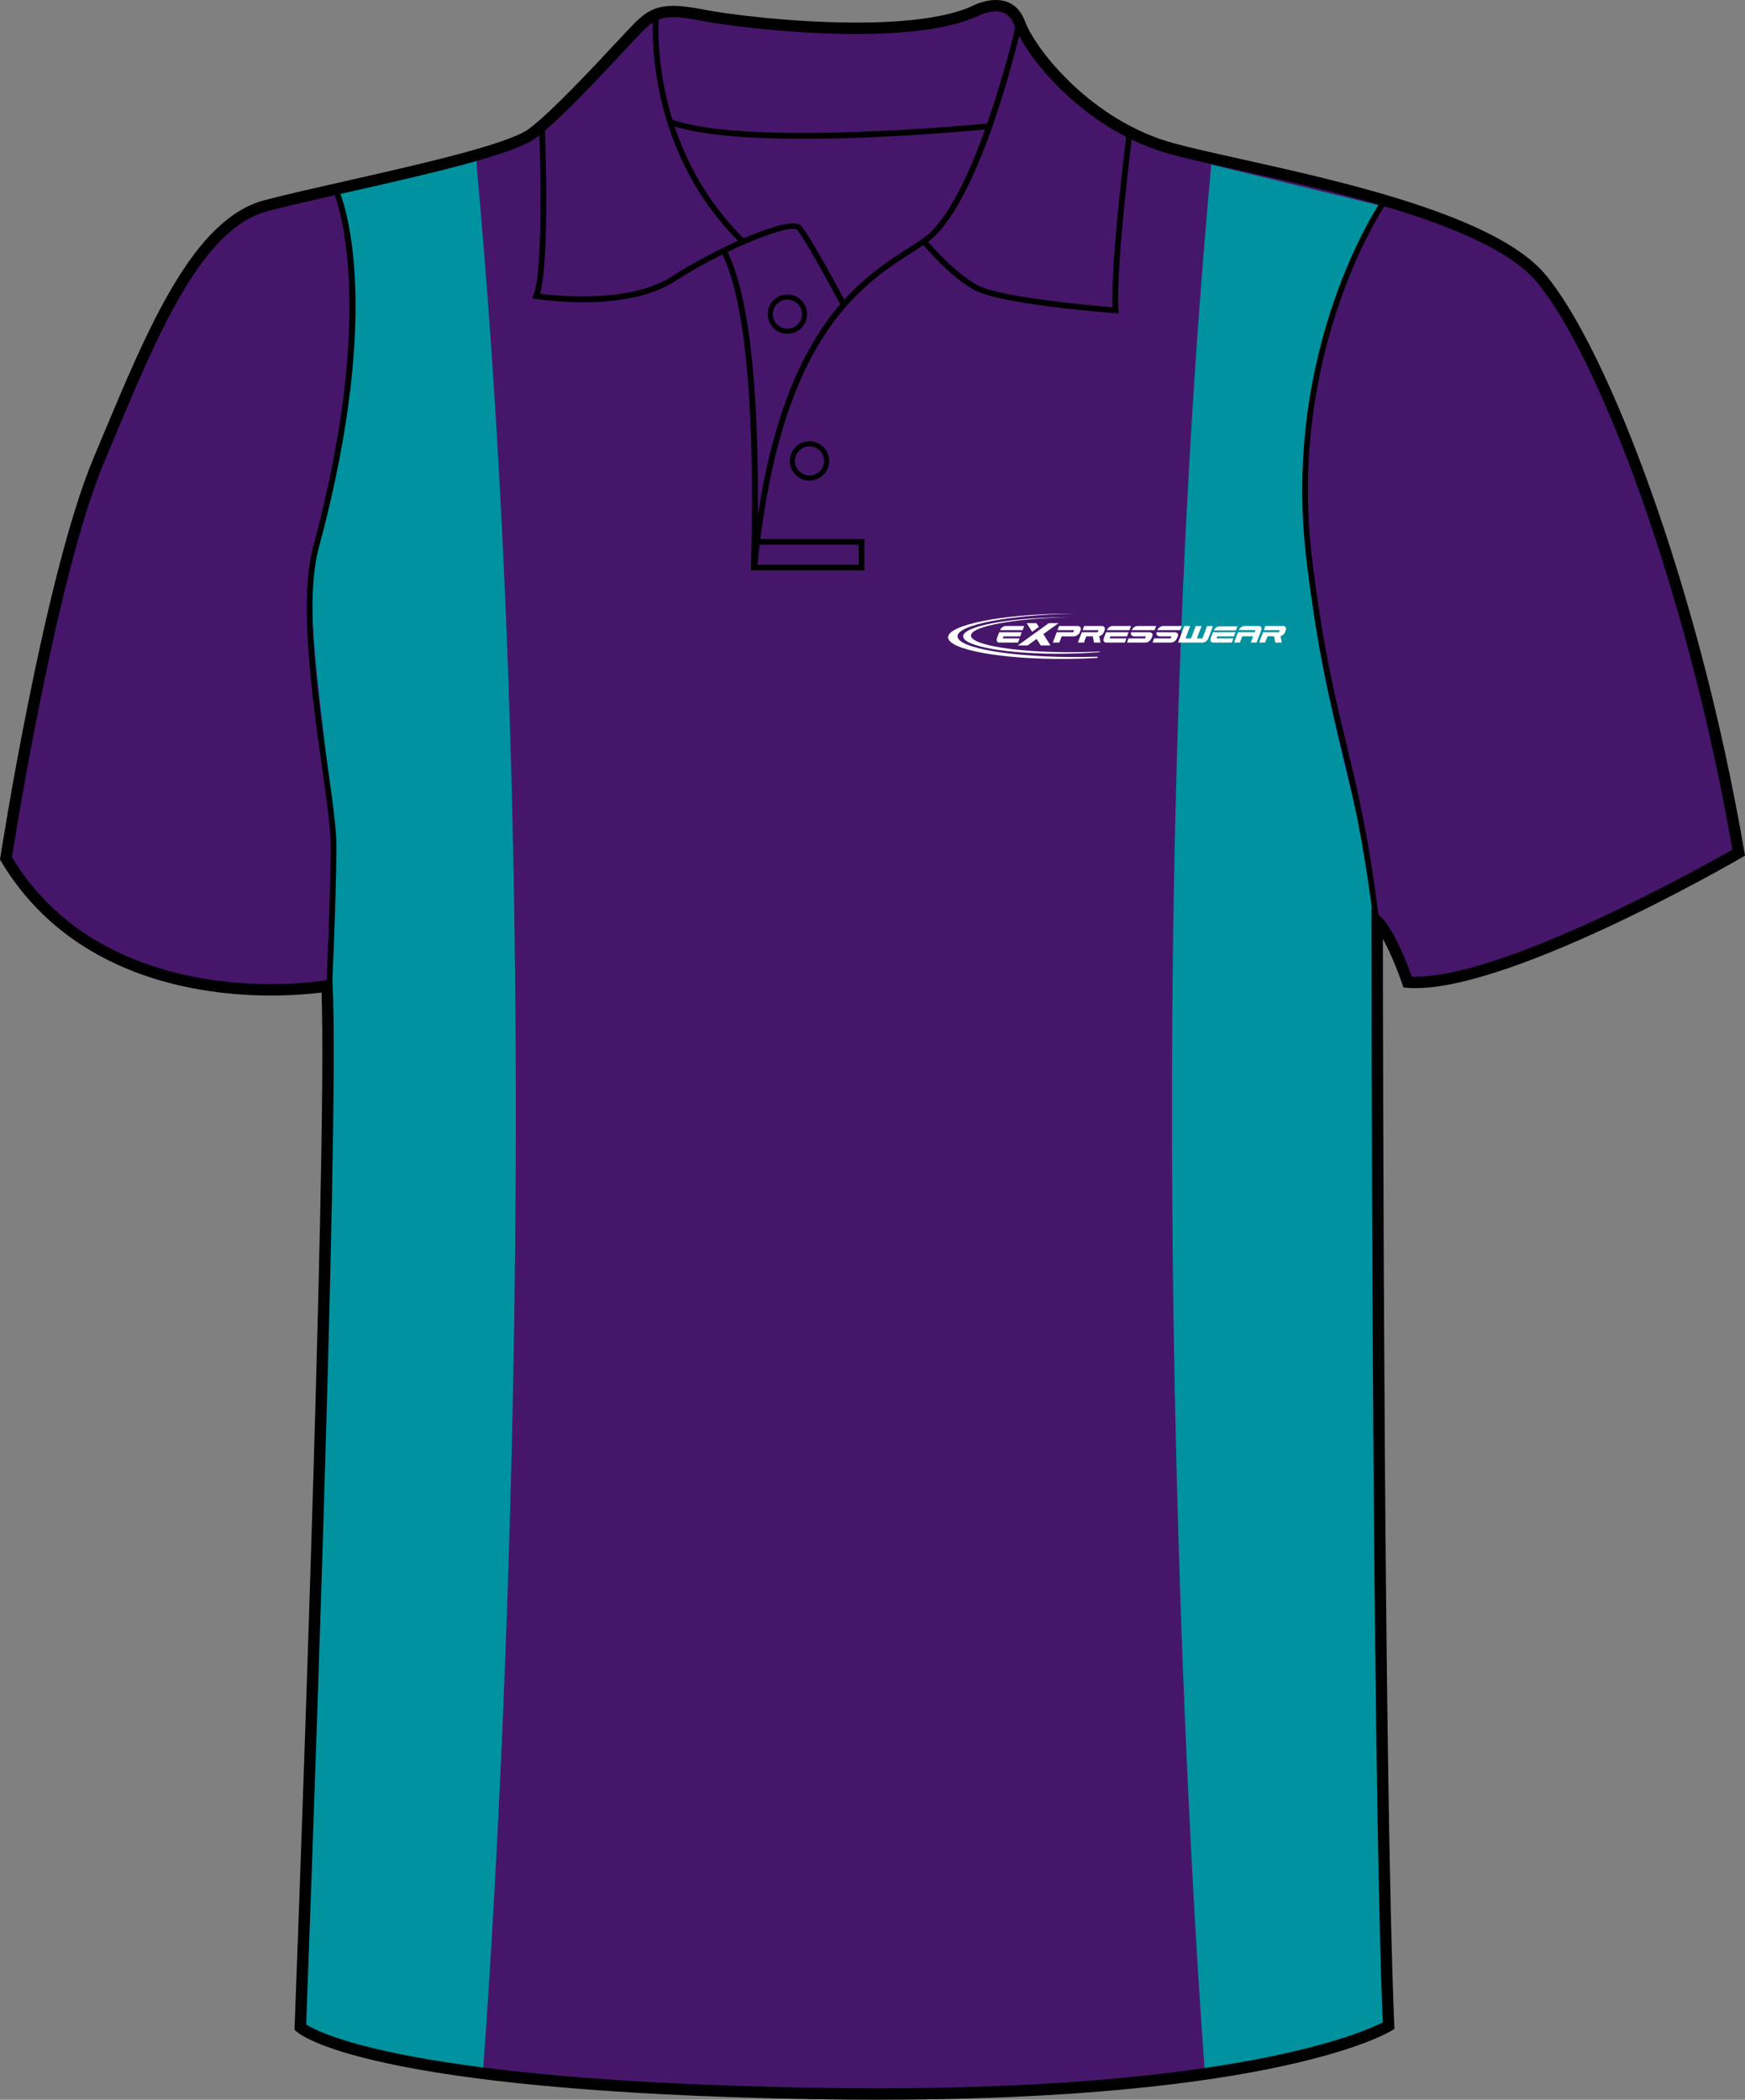 <?xml version="1.0" encoding="utf-8"?>
<!-- Generator: Adobe Illustrator 15.1.0, SVG Export Plug-In . SVG Version: 6.00 Build 0)  -->
<!DOCTYPE svg PUBLIC "-//W3C//DTD SVG 1.1//EN" "http://www.w3.org/Graphics/SVG/1.1/DTD/svg11.dtd">
<svg version="1.1" id="Layer_1" xmlns="http://www.w3.org/2000/svg" xmlns:xlink="http://www.w3.org/1999/xlink" x="0px" y="0px"
	 width="664.976px" height="800.002px" viewBox="0 0 664.976 800.002" enable-background="new 0 0 664.976 800.002"
	 xml:space="preserve">
<rect x="0" y="0" width="664.976" height="800.002" fill="#808080" stroke="none"/>
<g id="side" display="none">
</g>
<g id="back" display="none">
</g>
<g id="front">
	<path id="primary" fill="#46166B" d="M123.99,375.857c0,0-90.335,9.723-122.317-48.589c0,0,16.462-106.569,35.313-151.524
		c18.851-44.954,36.25-89.912,63.805-97.159c27.556-7.25,89.909-18.85,101.509-27.55c11.601-8.702,34.801-34.804,40.603-40.603
		c5.8-5.802,10.153-7.255,24.652-4.353c14.501,2.9,76.855,10.154,102.956-1.449c0,0,13.056-7.25,17.404,4.35
		c4.352,11.601,26.099,39.153,58,47.853c31.905,8.702,117.456,21.752,140.658,49.301c23.21,27.554,58.011,117.463,75.41,218.97
		c0,0-89.908,52.203-126.157,49.301c0,0-5.806-17.398-11.604-23.2c0,0,0,316.42,4.351,420.828c0,0-46.399,28.711-218.963,25.813
		c-172.563-2.902-195.766-25.232-195.766-25.232S126.891,432.417,123.99,375.857z"/>
	<g id="secondary">
		<path fill="#00929F" d="M461.574,62.697l64.4,15.666c0,0-28.722,42.646-28.722,110.094c0,68.821,25.676,125.76,26.323,163.182
			c-3.264,21.54,5.222,419.705,5.222,419.705l-30.459,11.313l-39.164,7.182C459.176,789.836,429.371,413.429,461.574,62.697"/>
		<path fill="#00929F" d="M181.77,59.433l-53.523,13.708c0,0,16.738,55.701-5.875,124.671
			c-13.055,39.816,15.015,118.144,1.522,179.938c3.264,21.54-9.521,393.594-9.521,393.594l30.459,11.313l39.164,7.184
			c0,0,29.811-376.408-2.394-727.14"/>
	</g>
	<g>
		<path fill="#FFFFFF" d="M403.383,237.422h-3.717l-11.798,8.488h3.726l3.439-2.477l1.563,2.477h3.725l-2.729-4.32L403.383,237.422
			L403.383,237.422z M391.242,237.422h3.723l0.913,1.439l-2.555,1.851L391.242,237.422L391.242,237.422z"/>
		<g>
			<path fill="#FFFFFF" d="M470.978,240.184l0.581-1.533h-6.927c-0.413,0-0.831,0.16-1.252,0.473
				c-0.391,0.294-0.668,0.649-0.839,1.062C465.353,240.187,468.162,240.184,470.978,240.184L470.978,240.184z"/>
			<g>
				<path fill="#FFFFFF" d="M458.316,244.826c0.413,0,0.836-0.162,1.265-0.482c0.421-0.324,0.722-0.714,0.895-1.173l1.749-4.642
					h-2.229l-1.785,4.733h-2.118l1.787-4.733h-2.229l-1.785,4.733h-2.117l1.785-4.733h-2.229l-2.369,6.296L458.316,244.826
					L458.316,244.826z"/>
				<path fill="#FFFFFF" d="M485.495,242.432l0.475,2.384h2.458l-0.464-2.444c0.698-0.175,1.448-0.75,1.726-1.47l0.273-0.738
					c0.178-0.453,0.168-0.844-0.029-1.173c-0.175-0.324-0.481-0.483-0.935-0.483h-6.803l-0.592,1.577h6.078l-0.308,0.784
					c-1.181,0-4.579,0-6.063,0l-1.481,3.937h2.289l0.897-2.376h2.479V242.432L485.495,242.432z"/>
				<path fill="#FFFFFF" d="M463.575,243.242l0.299-0.791h6.354l0.597-1.585c-2.871,0-5.722,0.01-8.582,0.01l-0.856,2.277
					c-0.171,0.462-0.162,0.851,0.012,1.172c0.174,0.324,0.475,0.483,0.913,0.483h7.106l0.589-1.567L463.575,243.242L463.575,243.242
					z"/>
				<path fill="#FFFFFF" d="M473.392,242.446l-0.884,2.36h-2.226l1.479-3.934h3.536h2.83l0.316-0.799h-6.382
					c0.171-0.421,0.461-0.784,0.856-1.083c0.431-0.321,0.854-0.483,1.275-0.483h5.521c0.426,0,0.724,0.162,0.897,0.483
					c0.174,0.316,0.179,0.685,0.028,1.104l-1.772,4.713h-2.208l0.878-2.36L473.392,242.446L473.392,242.446z"/>
			</g>
		</g>
		<g>
			<path fill="#FFFFFF" d="M382.113,243.246l0.298-0.791h6.359l0.591-1.582c-2.865,0-5.719,0.008-8.582,0.008l-0.854,2.277
				c-0.171,0.461-0.166,0.853,0.012,1.174c0.171,0.321,0.477,0.483,0.908,0.483h7.111l0.589-1.569H382.113L382.113,243.246z
				 M389.712,240.082l0.586-1.569h-7.075c-0.426,0-0.854,0.162-1.28,0.486c-0.397,0.301-0.686,0.663-0.856,1.086
				C383.953,240.085,386.831,240.082,389.712,240.082L389.712,240.082z"/>
			<path fill="#FFFFFF" d="M405.82,242.451h1.423h1.92c0.481,0,0.948-0.165,1.402-0.486c0.472-0.329,0.749-0.609,0.926-1.053
				l0.282-0.75c0.164-0.448,0.138-0.834-0.081-1.163c-0.209-0.324-0.558-0.486-1.04-0.486h-7.073l-0.592,1.567h6.334l-0.321,0.804
				c-1.13,0-4.641,0-6.314,0l-1.478,3.929h2.483l0.882-2.365h1.247V242.451L405.82,242.451z"/>
			<path fill="#FFFFFF" d="M416.439,242.439l0.472,2.384h2.461l-0.464-2.444c0.706-0.175,1.448-0.749,1.724-1.47l0.275-0.738
				c0.179-0.455,0.168-0.847-0.031-1.173c-0.165-0.324-0.479-0.486-0.936-0.486h-6.795l-0.601,1.577h6.075l-0.303,0.784
				c-1.181,0-4.582,0-6.066,0l-1.481,3.937h2.287l0.897-2.374h2.483L416.439,242.439L416.439,242.439z"/>
			<path fill="#FFFFFF" d="M422.823,243.246l0.299-0.791h6.361l0.594-1.582c-2.868,0-5.719,0.008-8.585,0.008l-0.852,2.277
				c-0.175,0.461-0.168,0.853,0.011,1.174c0.168,0.321,0.474,0.483,0.907,0.483h7.112l0.586-1.569H422.823L422.823,243.246z
				 M430.421,240.082l0.593-1.569h-7.085c-0.428,0-0.852,0.162-1.277,0.486c-0.396,0.301-0.686,0.663-0.857,1.086
				C424.669,240.085,427.545,240.082,430.421,240.082L430.421,240.082z"/>
			<path fill="#FFFFFF" d="M436.689,242.451h-4.602c-0.232,0-0.434-0.11-0.602-0.207c-0.163-0.102-0.296-0.219-0.395-0.366
				c-0.092-0.145-0.141-0.314-0.151-0.504c-0.012-0.154,0.021-0.318,0.064-0.499c2.32,0,4.633,0,6.945,0
				c0.245,0,0.454,0.078,0.638,0.154c0.186,0.075,0.331,0.175,0.436,0.3c0.104,0.125,0.163,0.277,0.184,0.454
				c0.02,0.179-0.016,0.379-0.103,0.602l-0.267,0.668c-0.174,0.449-0.508,0.95-0.959,1.279c-0.448,0.321-0.907,0.483-1.371,0.483
				h-7.038l0.576-1.574h6.293L436.689,242.451L436.689,242.451z M431.271,240.087c0.153-0.419,0.467-0.783,0.882-1.088
				c0.452-0.332,0.911-0.494,1.37-0.494h7.057l-0.594,1.584C437.076,240.09,434.174,240.087,431.271,240.087L431.271,240.087z"/>
			<path fill="#FFFFFF" d="M446.423,242.451h-4.6c-0.232,0-0.435-0.11-0.604-0.207c-0.161-0.102-0.295-0.219-0.387-0.366
				c-0.09-0.145-0.144-0.314-0.158-0.504c-0.011-0.154,0.021-0.318,0.068-0.499c2.323,0,4.633,0,6.951,0
				c0.235,0,0.448,0.078,0.629,0.154c0.184,0.075,0.332,0.175,0.434,0.3c0.107,0.125,0.166,0.277,0.186,0.454
				c0.021,0.179-0.017,0.379-0.099,0.602l-0.268,0.668c-0.176,0.449-0.508,0.95-0.964,1.279c-0.446,0.321-0.905,0.483-1.369,0.483
				h-7.035l0.579-1.574h6.288L446.423,242.451L446.423,242.451z M441.003,240.087c0.16-0.419,0.464-0.783,0.889-1.088
				c0.447-0.332,0.906-0.494,1.365-0.494h7.06l-0.592,1.584C446.812,240.09,443.912,240.087,441.003,240.087L441.003,240.087z"/>
		</g>
		<path fill="#FFFFFF" d="M404.935,235.197c0.763-0.005,1.522-0.008,2.275-0.005c-20.707,0.384-37.203,3.428-37.203,6.961
			c0,3.669,17.809,6.512,39.645,6.332c3.256-0.029,6.426-0.124,9.46-0.271l-0.098,0.24c-4.354,0.358-9.107,0.575-14.079,0.616
			c-20.884,0.176-37.914-2.798-37.914-6.618C367.021,238.628,384.052,235.372,404.935,235.197L404.935,235.197z"/>
		<path fill="#FFFFFF" d="M406.658,233.799c0.918-0.009,1.825-0.012,2.73-0.005c-24.775,0.469-44.518,4.246-44.518,8.639
			c0,4.564,21.306,8.107,47.431,7.89c2.039-0.018,4.056-0.055,6.029-0.118l-0.181,0.465c-3.677,0.214-7.524,0.344-11.489,0.379
			c-24.982,0.209-45.361-3.497-45.361-8.246C361.301,238.054,381.675,234.006,406.658,233.799L406.658,233.799z"/>
	</g>
	<path fill="none" stroke="#FFFFFF" stroke-width="1.666" stroke-miterlimit="10" d="M520.829,295.522"/>
	<path d="M306.104,52.886c-20.313,0-39.931-1.293-51.022-5.4l0.754-2.039c28.8,10.663,119.861,1.663,120.781,1.569l0.22,2.165
		C374.496,49.413,339.387,52.886,306.104,52.886z"/>
	<path d="M334.239,800.002c-7.833,0-15.932-0.068-24.073-0.205c-171.449-2.883-196.264-24.9-197.236-25.838l-0.703-0.678
		l0.037-0.975c0.127-3.354,12.673-331.775,10.261-394.164c-3.438,0.45-10.29,1.157-19.28,1.157
		c-26.988,0-76.236-6.643-102.84-51.132L0,327.494l0.12-0.775c0.166-1.071,16.723-107.351,35.456-152.033l2.987-7.138
		c18.07-43.274,35.138-84.145,62.271-91.282c8.051-2.12,19.123-4.622,30.847-7.272c27.646-6.25,62.059-14.026,69.91-19.916
		c8.549-6.413,23.958-22.925,33.162-32.788c3.201-3.428,5.729-6.139,7.203-7.614c4.082-4.081,7.784-6.442,14.648-6.442
		c3.078,0,6.882,0.476,11.971,1.494c7.626,1.525,32.733,4.873,57.657,4.873c19.973,0,34.772-2.077,43.994-6.175
		C370.237,2.411,374.628,0,379.462,0c3.688,0,8.605,1.387,11.081,7.998c4.393,11.703,26.145,38.227,56.537,46.52
		c6.681,1.822,15.717,3.832,26.173,6.159c38.547,8.577,96.795,21.54,115.581,43.84c23.56,27.976,58.387,117.917,75.885,220
		l0.257,1.489l-1.31,0.76c-3.598,2.091-91.059,52.502-127.425,49.591l-1.437-0.113l-0.453-1.366
		c-0.046-0.13-3.388-10.065-7.368-17.106c0.038,46.578,0.401,319.252,4.345,413.956l0.056,1.271l-1.081,0.668
		C528.571,774.736,485.973,800.002,334.239,800.002z M116.654,771.328c5.063,3.281,40.023,21.535,193.589,24.115
		c8.117,0.137,16.19,0.203,23.996,0.203c137.213,0,185.171-21.266,192.695-25.102c-4.248-104.625-4.299-416.409-4.299-419.561v-5.25
		l3.715,3.71c5.161,5.162,10.104,18.302,11.647,22.651c33.656,1.22,111.145-42.069,122.178-48.349
		c-17.455-100.732-51.597-189.038-74.672-216.434c-17.832-21.174-75.221-33.944-113.189-42.396
		c-10.518-2.339-19.597-4.36-26.374-6.208c-32.292-8.809-54.666-36.383-59.469-49.188c-1.306-3.483-3.599-5.174-7.01-5.174
		c-3.661,0-7.265,1.945-7.303,1.963c-9.948,4.434-25.345,6.637-45.929,6.637c-25.248,0-50.751-3.404-58.511-4.956
		c-14.134-2.825-17.501-1.428-22.688,3.757c-1.42,1.421-3.927,4.107-7.099,7.506c-9.907,10.613-24.877,26.654-33.734,33.3
		c-8.598,6.448-42.049,14.009-71.562,20.678c-11.686,2.642-22.723,5.135-30.697,7.235c-25.054,6.592-41.72,46.5-59.364,88.752
		l-2.989,7.146C21.898,218.551,6.081,316.836,4.538,326.601c25.596,42.046,72.774,48.342,98.702,48.342
		c12.466,0,20.889-1.438,20.974-1.451l2.417-0.421l0.126,2.452C129.552,429.898,117.484,749.496,116.654,771.328z"/>
	<path d="M320.492,116.513c-3.813-7.201-14.276-26.456-16.859-29.038c-2.265-2.256-26.555,6.816-46.494,19.72
		c-18.625,12.052-51.575,6.911-52.97,6.687l-1.343-0.217l0.504-1.261c4.214-10.538,2.12-64.266,2.102-64.809l2.172-0.085
		c0.086,2.15,1.996,51.126-1.815,64.403c6.28,0.82,34.245,3.757,50.167-6.543c16.396-10.607,44.918-23.73,49.212-19.43
		c3.342,3.34,16.681,28.488,17.246,29.559L320.492,116.513z"/>
	<path d="M281.886,92.373c-37.72-37.324-32.997-86.852-32.945-87.348l2.162,0.227c-0.05,0.486-4.646,49.007,32.31,85.575
		L281.886,92.373z"/>
	<path d="M426.283,119.425l-1.247-0.094c-1.784-0.133-43.854-3.344-53.737-8.833c-9.854-5.478-19.481-17.169-19.888-17.666
		l1.684-1.375c0.098,0.117,9.774,11.866,19.267,17.138c8.56,4.757,44.48,7.888,51.614,8.47c-0.732-18.311,5.25-65.432,5.51-67.474
		l2.157,0.274c-0.066,0.51-6.502,51.213-5.434,68.312L426.283,119.425z"/>
	<path fill="none" stroke="#515254" stroke-width="1.666" stroke-miterlimit="10" d="M276.123,96.493"/>
	<path d="M126.56,375.57l-2.172-0.104c0.013-0.303,1.47-30.641,1.648-52.761c0.054-6.355-1.528-17.624-3.36-30.67
		c-3.747-26.68-8.878-63.223-3.313-83.844c25.347-93.886,8.067-134.208,7.89-134.605l1.986-0.89
		c0.737,1.647,17.771,41.427-7.773,136.059c-5.449,20.19-0.354,56.479,3.364,82.976c1.845,13.132,3.438,24.475,3.381,30.988
		C128.03,344.887,126.573,375.264,126.56,375.57z"/>
	<path d="M523.374,350.682c-3.947-31.77-8.34-49.902-12.588-67.438c-4.337-17.909-8.822-36.425-12.868-69.417
		c-9.946-81.065,28.087-136.837,28.47-137.39l1.785,1.242c-0.38,0.546-37.936,55.681-28.099,135.886
		c4.029,32.866,8.501,51.319,12.825,69.167c4.264,17.596,8.667,35.791,12.632,67.684L523.374,350.682z"/>
	<path d="M308.481,183.102c-4.128,0-7.488-3.36-7.488-7.491c0-4.128,3.36-7.488,7.488-7.488c4.127,0,7.487,3.36,7.487,7.488
		C315.966,179.742,312.608,183.102,308.481,183.102z M308.481,170.058c-3.063,0-5.554,2.491-5.554,5.553
		c0,3.065,2.489,5.556,5.554,5.556c3.062,0,5.553-2.494,5.553-5.556S311.542,170.058,308.481,170.058z"/>
	<path d="M300.053,127.182c-4.13,0-7.488-3.36-7.488-7.491c0-4.128,3.36-7.489,7.488-7.489c4.127,0,7.485,3.361,7.485,7.489
		C307.536,123.822,304.18,127.182,300.053,127.182z M300.053,114.138c-3.063,0-5.559,2.491-5.559,5.554
		c0,3.064,2.493,5.556,5.559,5.556c3.063,0,5.554-2.494,5.554-5.556C305.606,116.629,303.115,114.138,300.053,114.138z"/>
	<polygon points="329.413,217.316 286.429,217.316 286.429,215.141 327.239,215.141 327.239,207.528 287,207.528 287,205.352 
		329.413,205.352 	"/>
	<g>
		<path d="M387.448,8.195c-0.158,0.687-15.736,68.99-35.813,82.727c-1.575,1.079-3.288,2.175-5.11,3.344
			c-18.331,11.747-46.714,29.935-57.734,102.092c0.32-36.698-1.676-80.637-11.693-100.677l-1.944,0.974
			c11.682,23.361,12.144,81.698,10.968,120.632h2.324c8.281-88.507,39.626-108.611,59.257-121.19
			c1.841-1.181,3.574-2.29,5.168-3.378c20.776-14.216,36.064-81.2,36.702-84.042L387.448,8.195z"/>
	</g>
</g>
</svg>
